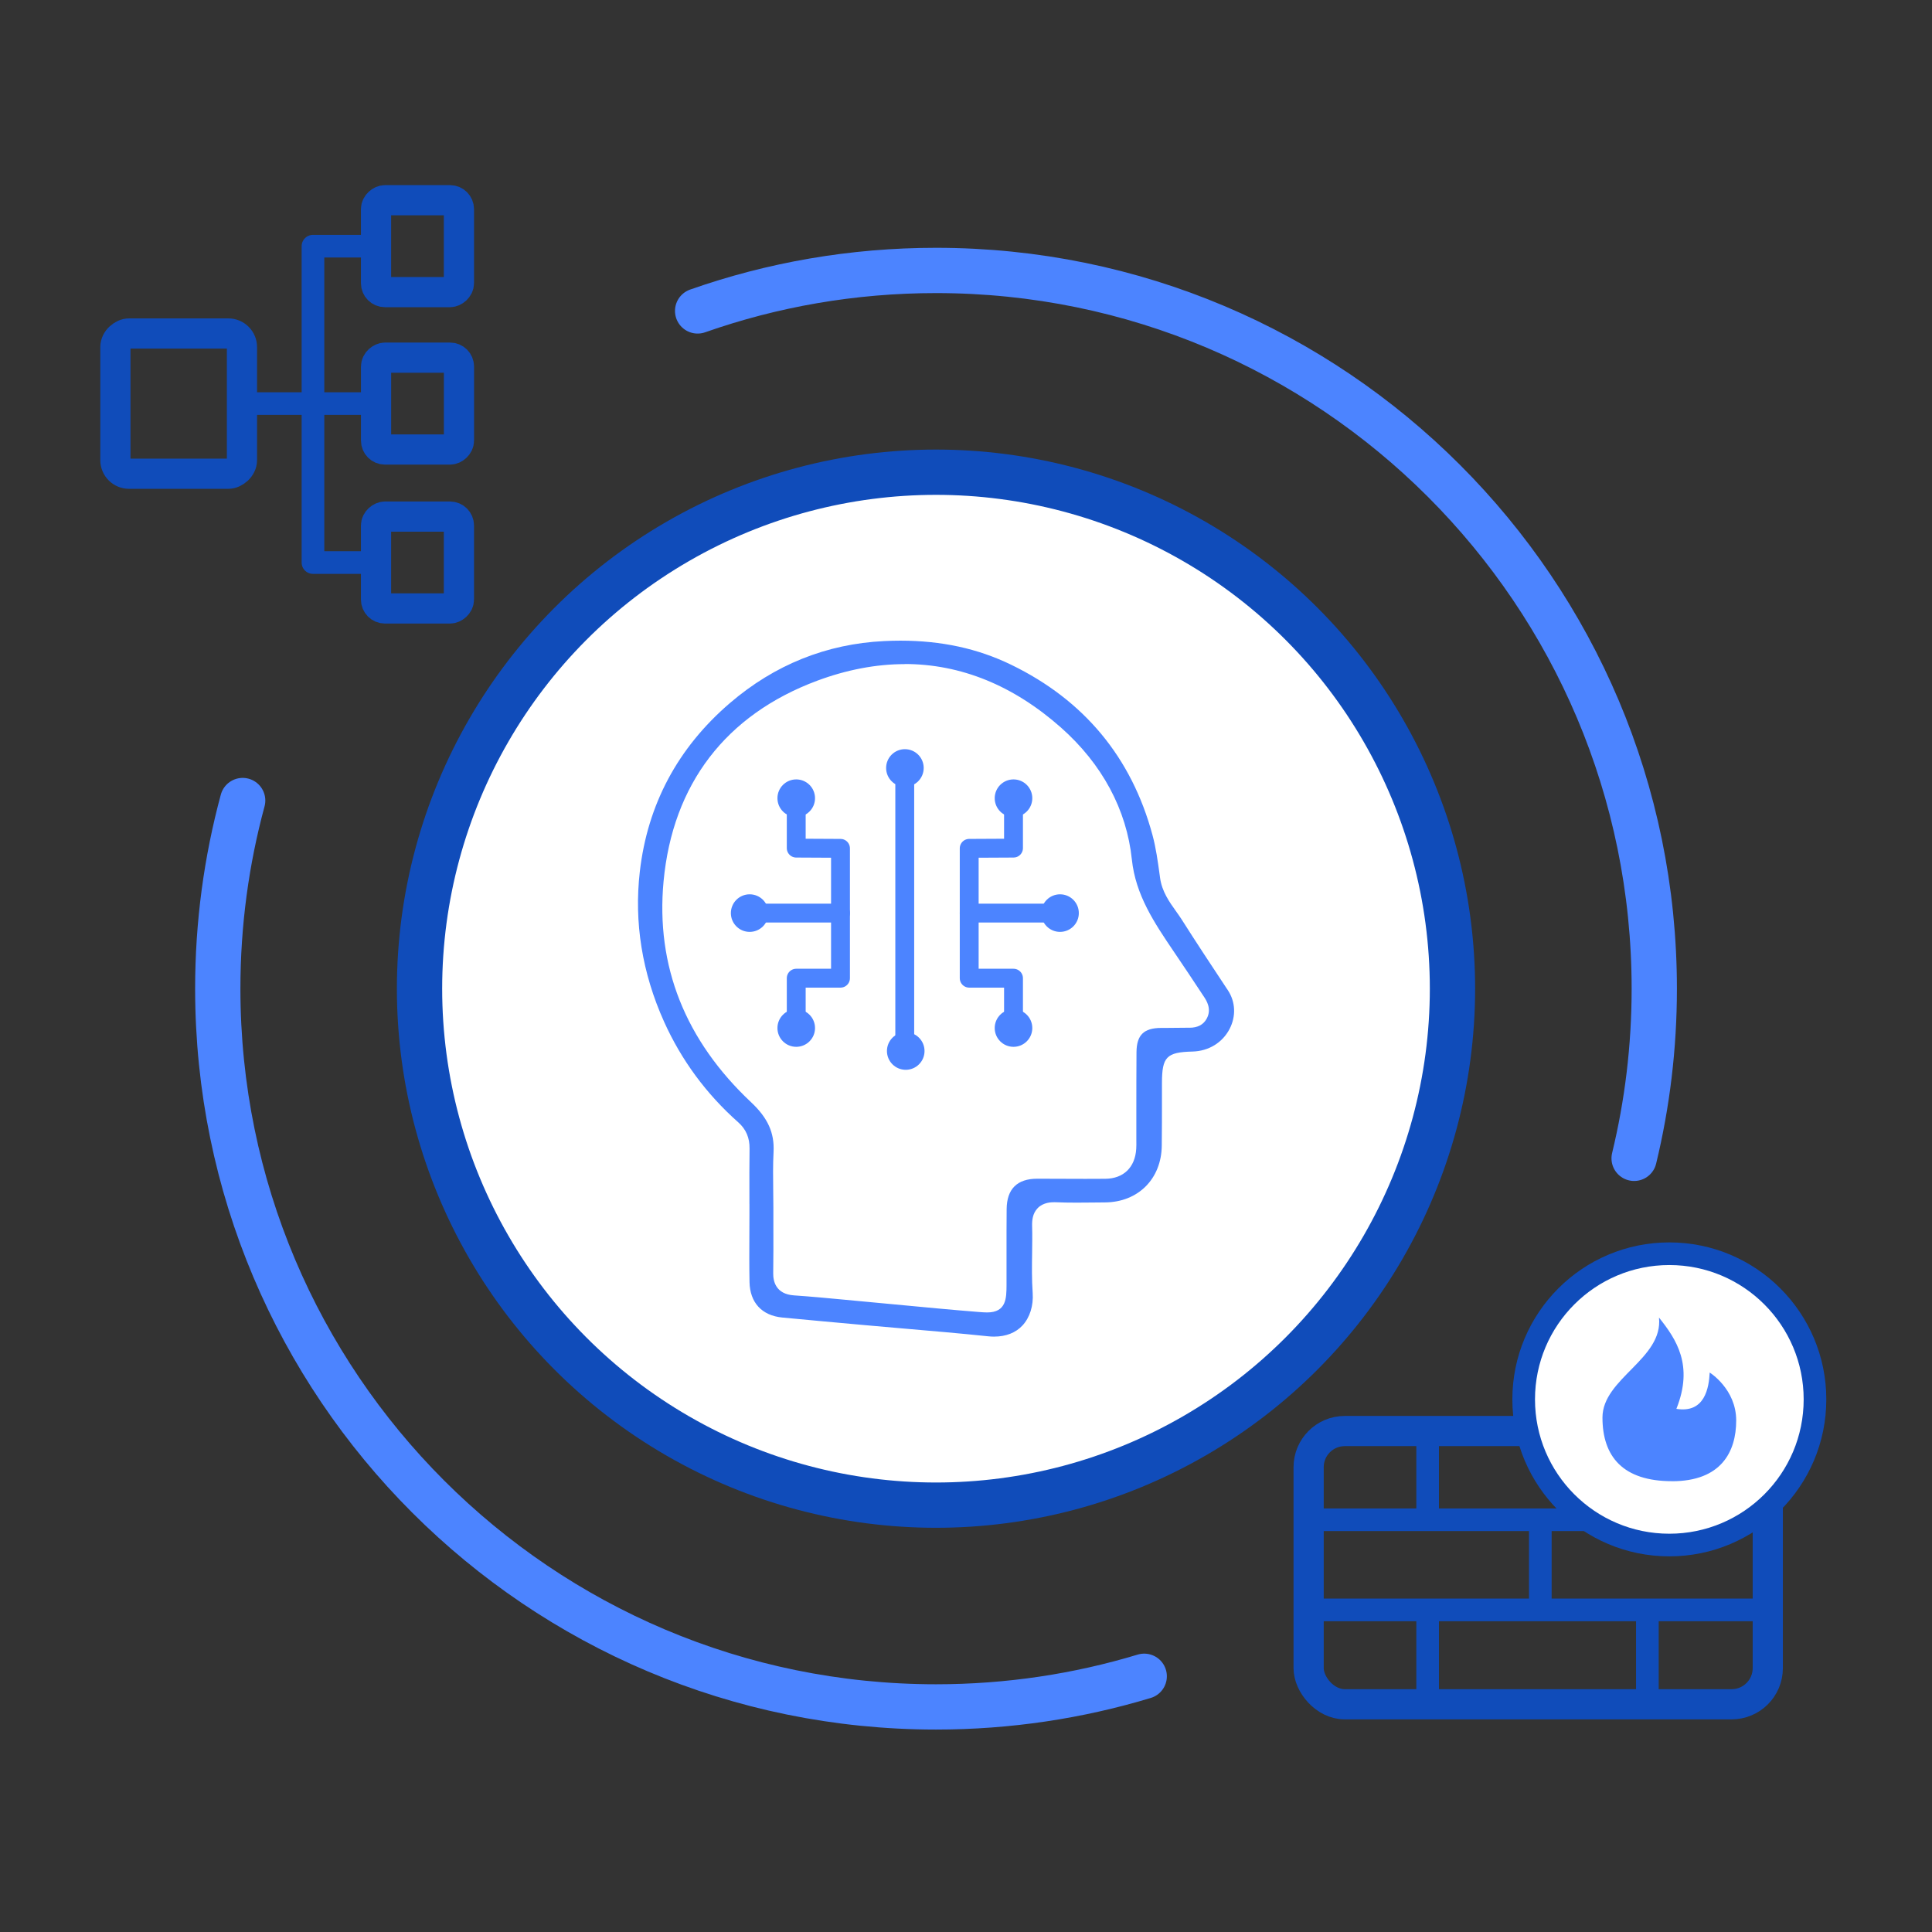 <?xml version="1.0" encoding="UTF-8"?>
<svg id="Layer_1" data-name="Layer 1" xmlns="http://www.w3.org/2000/svg" viewBox="0 0 512 512">
  <rect x="0" y="0" width="512" height="512" fill="#333333" stroke="none"/>
  <defs>
    <style>
      .cls-1 {
        stroke-width: 5px;
      }

      .cls-1, .cls-2, .cls-3, .cls-4, .cls-5, .cls-6, .cls-7 {
        stroke-linecap: round;
      }

      .cls-1, .cls-2, .cls-3, .cls-5, .cls-7 {
        fill: none;
      }

      .cls-1, .cls-3, .cls-7 {
        stroke-linejoin: round;
      }

      .cls-1, .cls-7 {
        stroke: #4c84ff;
      }

      .cls-2, .cls-3, .cls-4 {
        stroke-width: 6px;
      }

      .cls-2, .cls-3, .cls-4, .cls-5, .cls-6 {
        stroke: #104cba;
      }

      .cls-2, .cls-4, .cls-5, .cls-6 {
        stroke-miterlimit: 10;
      }

      .cls-8 {
        fill: #4c84ff;
        stroke-width: 0px;
      }

      .cls-4, .cls-6 {
        fill: #fff;
      }

      .cls-5 {
        stroke-width: 8px;
      }

      .cls-6, .cls-7 {
        stroke-width: 12px;
      }
    </style>
  </defs>
  <g>
    <polyline class="cls-3" points="64.11 106.95 82.94 106.95 82.94 65.24 99.65 65.24"/>
    <polyline class="cls-3" points="99.65 149.08 82.94 149.08 82.94 106.95 99.65 106.95"/>
    <rect class="cls-5" x="28.76" y="90.19" width="37.16" height="33.54" rx="3.6" ry="3.6" transform="translate(-59.61 154.3) rotate(-90)"/>
    <rect class="cls-5" x="98.47" y="54.25" width="24.35" height="21.97" rx="2.36" ry="2.36" transform="translate(45.4 175.88) rotate(-90)"/>
    <rect class="cls-5" x="98.47" y="95.97" width="24.35" height="21.97" rx="2.36" ry="2.36" transform="translate(3.69 217.6) rotate(-90)"/>
    <rect class="cls-5" x="98.47" y="138.09" width="24.35" height="21.97" rx="2.36" ry="2.36" transform="translate(-38.44 259.72) rotate(-90)"/>
  </g>
  <g>
    <g>
      <rect class="cls-5" x="346.8" y="379.24" width="121.68" height="72.41" rx="9.58" ry="9.58"/>
      <line class="cls-2" x1="349.65" y1="426.64" x2="466.39" y2="426.64"/>
      <line class="cls-2" x1="349.65" y1="402.75" x2="466.39" y2="402.75"/>
      <line class="cls-2" x1="408.2" y1="402.94" x2="408.2" y2="425.52"/>
      <line class="cls-2" x1="378.34" y1="379.05" x2="378.34" y2="401.63"/>
      <line class="cls-2" x1="436.57" y1="379.05" x2="436.57" y2="401.63"/>
      <line class="cls-2" x1="378.34" y1="426.83" x2="378.34" y2="449.41"/>
      <line class="cls-2" x1="436.57" y1="426.83" x2="436.57" y2="449.41"/>
    </g>
    <circle class="cls-4" cx="442.39" cy="370.85" r="38.6"/>
    <path class="cls-8" d="m443.1,392.53c-12.99,0-18.43-6.51-18.43-16.87s16.13-15.55,14.98-26.49c4.61,5.76,9.22,12.67,4.61,24.19,7.56,1.23,8.62-5.61,8.83-9.62,0,0,7.02,4.35,7.02,12.7s-4.02,16.1-17,16.1Z"/>
  </g>
  <circle class="cls-6" cx="248.05" cy="262.01" r="136.87"/>
  <g>
    <path class="cls-7" d="m303.23,444.23c-17.46,5.28-35.99,8.12-55.18,8.12-105.12,0-190.34-85.22-190.34-190.34,0-17.25,2.3-33.97,6.6-49.86"/>
    <path class="cls-7" d="m184.88,82.4c19.77-6.95,41.03-10.73,63.18-10.73,105.12,0,190.34,85.22,190.34,190.34,0,15.49-1.85,30.54-5.34,44.96"/>
  </g>
  <g>
    <path class="cls-8" d="m263.48,354.22c-.53,0-1.08-.03-1.64-.09-7.35-.77-14.83-1.41-22.06-2.03-3.58-.31-7.16-.61-10.73-.94-6.96-.63-14.36-1.3-21.72-2-5.43-.52-8.6-3.96-8.7-9.42-.08-4.13-.06-8.34-.04-12.42,0-1.84.02-3.68.02-5.52v-2.77h-.01c0-.72,0-1.44,0-2.16-.01-4.09-.02-8.31.04-12.46.04-2.87-.93-5.15-2.99-6.98-8.46-7.5-15.08-16.48-19.67-26.68-5.81-12.92-7.97-26.3-6.42-39.78,2.05-17.79,10.07-32.81,23.86-44.64,11.85-10.17,25.61-15.7,40.89-16.44,1.44-.07,2.88-.11,4.28-.11,10.9,0,20.5,2.08,29.33,6.36,19.34,9.37,31.95,24.56,37.5,45.15.93,3.44,1.4,6.92,1.91,10.6l.1.75c.5,3.63,2.46,6.37,4.19,8.8.54.76,1.05,1.47,1.51,2.19,3.9,6.16,7.99,12.33,11.94,18.3l.33.49c2.03,3.07,2.2,6.91.44,10.28-1.89,3.63-5.56,5.86-9.82,5.97-6.87.17-8.08,1.41-8.09,8.32v4.23c0,4.06,0,8.25-.05,12.37-.08,8.82-6.27,15.01-15.06,15.06-1.07,0-2.15.02-3.22.03-1.44.01-2.88.03-4.32.03-2.06,0-3.75-.03-5.33-.1-.19,0-.38-.01-.55-.01-.71,0-2.88,0-4.4,1.56-1.4,1.44-1.51,3.36-1.48,4.69.07,2.39.03,4.85,0,7.22-.05,3.46-.1,7.04.15,10.59.23,3.38-.76,6.51-2.71,8.61-1.79,1.92-4.38,2.94-7.47,2.94Zm-23.76-178.22c-7.52,0-15.31,1.48-23.14,4.39-24.24,9.02-38.32,27.41-40.73,53.18-2.09,22.42,5.72,42.13,23.23,58.57,4.4,4.14,6.18,8.06,5.92,13.12-.18,3.48-.13,6.99-.09,10.38.02,1.47.04,2.95.04,4.42,0,1.64,0,3.29,0,4.93.01,4.09.02,8.31-.04,12.46-.03,2.04.65,5.51,5.5,5.84,4.4.3,8.88.72,13.21,1.13,1.17.11,2.34.22,3.51.33,3.38.31,6.76.63,10.14.95,7.24.69,14.72,1.4,22.09,1.99.92.07,1.62.12,2.24.12,5.11,0,5.12-3.83,5.14-7.21.01-2.89,0-5.77,0-8.66,0-3.78-.01-7.69.03-11.52.05-5.34,2.79-8.05,8.12-8.05,2.02,0,4.02.01,6.03.02,2.24.01,4.47.02,6.71.02,1.77,0,3.53,0,5.3-.02,4.82-.05,7.88-3.02,8.18-7.93.05-.74.04-1.45.03-2.14,0-.27,0-.53,0-.8,0-2.29,0-4.58,0-6.87,0-5.18,0-10.54.04-15.8.04-4.56,1.93-6.42,6.52-6.44h1.37c1.74-.01,3.53-.02,5.31-.05,0,0,.3,0,.42,0,.15,0,.3,0,.45,0,2.13,0,3.65-.8,4.52-2.38,1.44-2.61-.06-4.86-.78-5.94l-.15-.22c-2.54-3.88-5.16-7.77-7.39-11.07l-.34-.5c-5.23-7.74-10.17-15.04-11.16-24.5-1.38-13.2-7.87-25.27-18.77-34.93-12.63-11.18-26.58-16.85-41.44-16.85Z"/>
    <g>
      <circle class="cls-8" cx="268.59" cy="211.53" r="4.98"/>
      <circle class="cls-8" cx="268.59" cy="272.44" r="4.98"/>
      <circle class="cls-8" cx="280.92" cy="241.98" r="4.98"/>
      <polyline class="cls-1" points="268.59 211.53 268.59 224.76 256.85 224.82 256.85 259.23 268.59 259.23 268.59 272.44"/>
      <line class="cls-1" x1="280.92" y1="241.98" x2="256.85" y2="241.98"/>
    </g>
    <g>
      <circle class="cls-8" cx="211.01" cy="211.53" r="4.98"/>
      <circle class="cls-8" cx="211.01" cy="272.44" r="4.98"/>
      <circle class="cls-8" cx="198.67" cy="241.98" r="4.98"/>
      <polyline class="cls-1" points="211.01 211.53 211.01 224.76 222.74 224.82 222.74 259.23 211.01 259.23 211.01 272.44"/>
      <line class="cls-1" x1="198.67" y1="241.98" x2="222.74" y2="241.98"/>
    </g>
    <line class="cls-1" x1="239.77" y1="203.52" x2="239.77" y2="279.08"/>
    <circle class="cls-8" cx="239.81" cy="203.52" r="4.98"/>
    <circle class="cls-8" cx="240.03" cy="278.53" r="4.98"/>
  </g>
</svg>